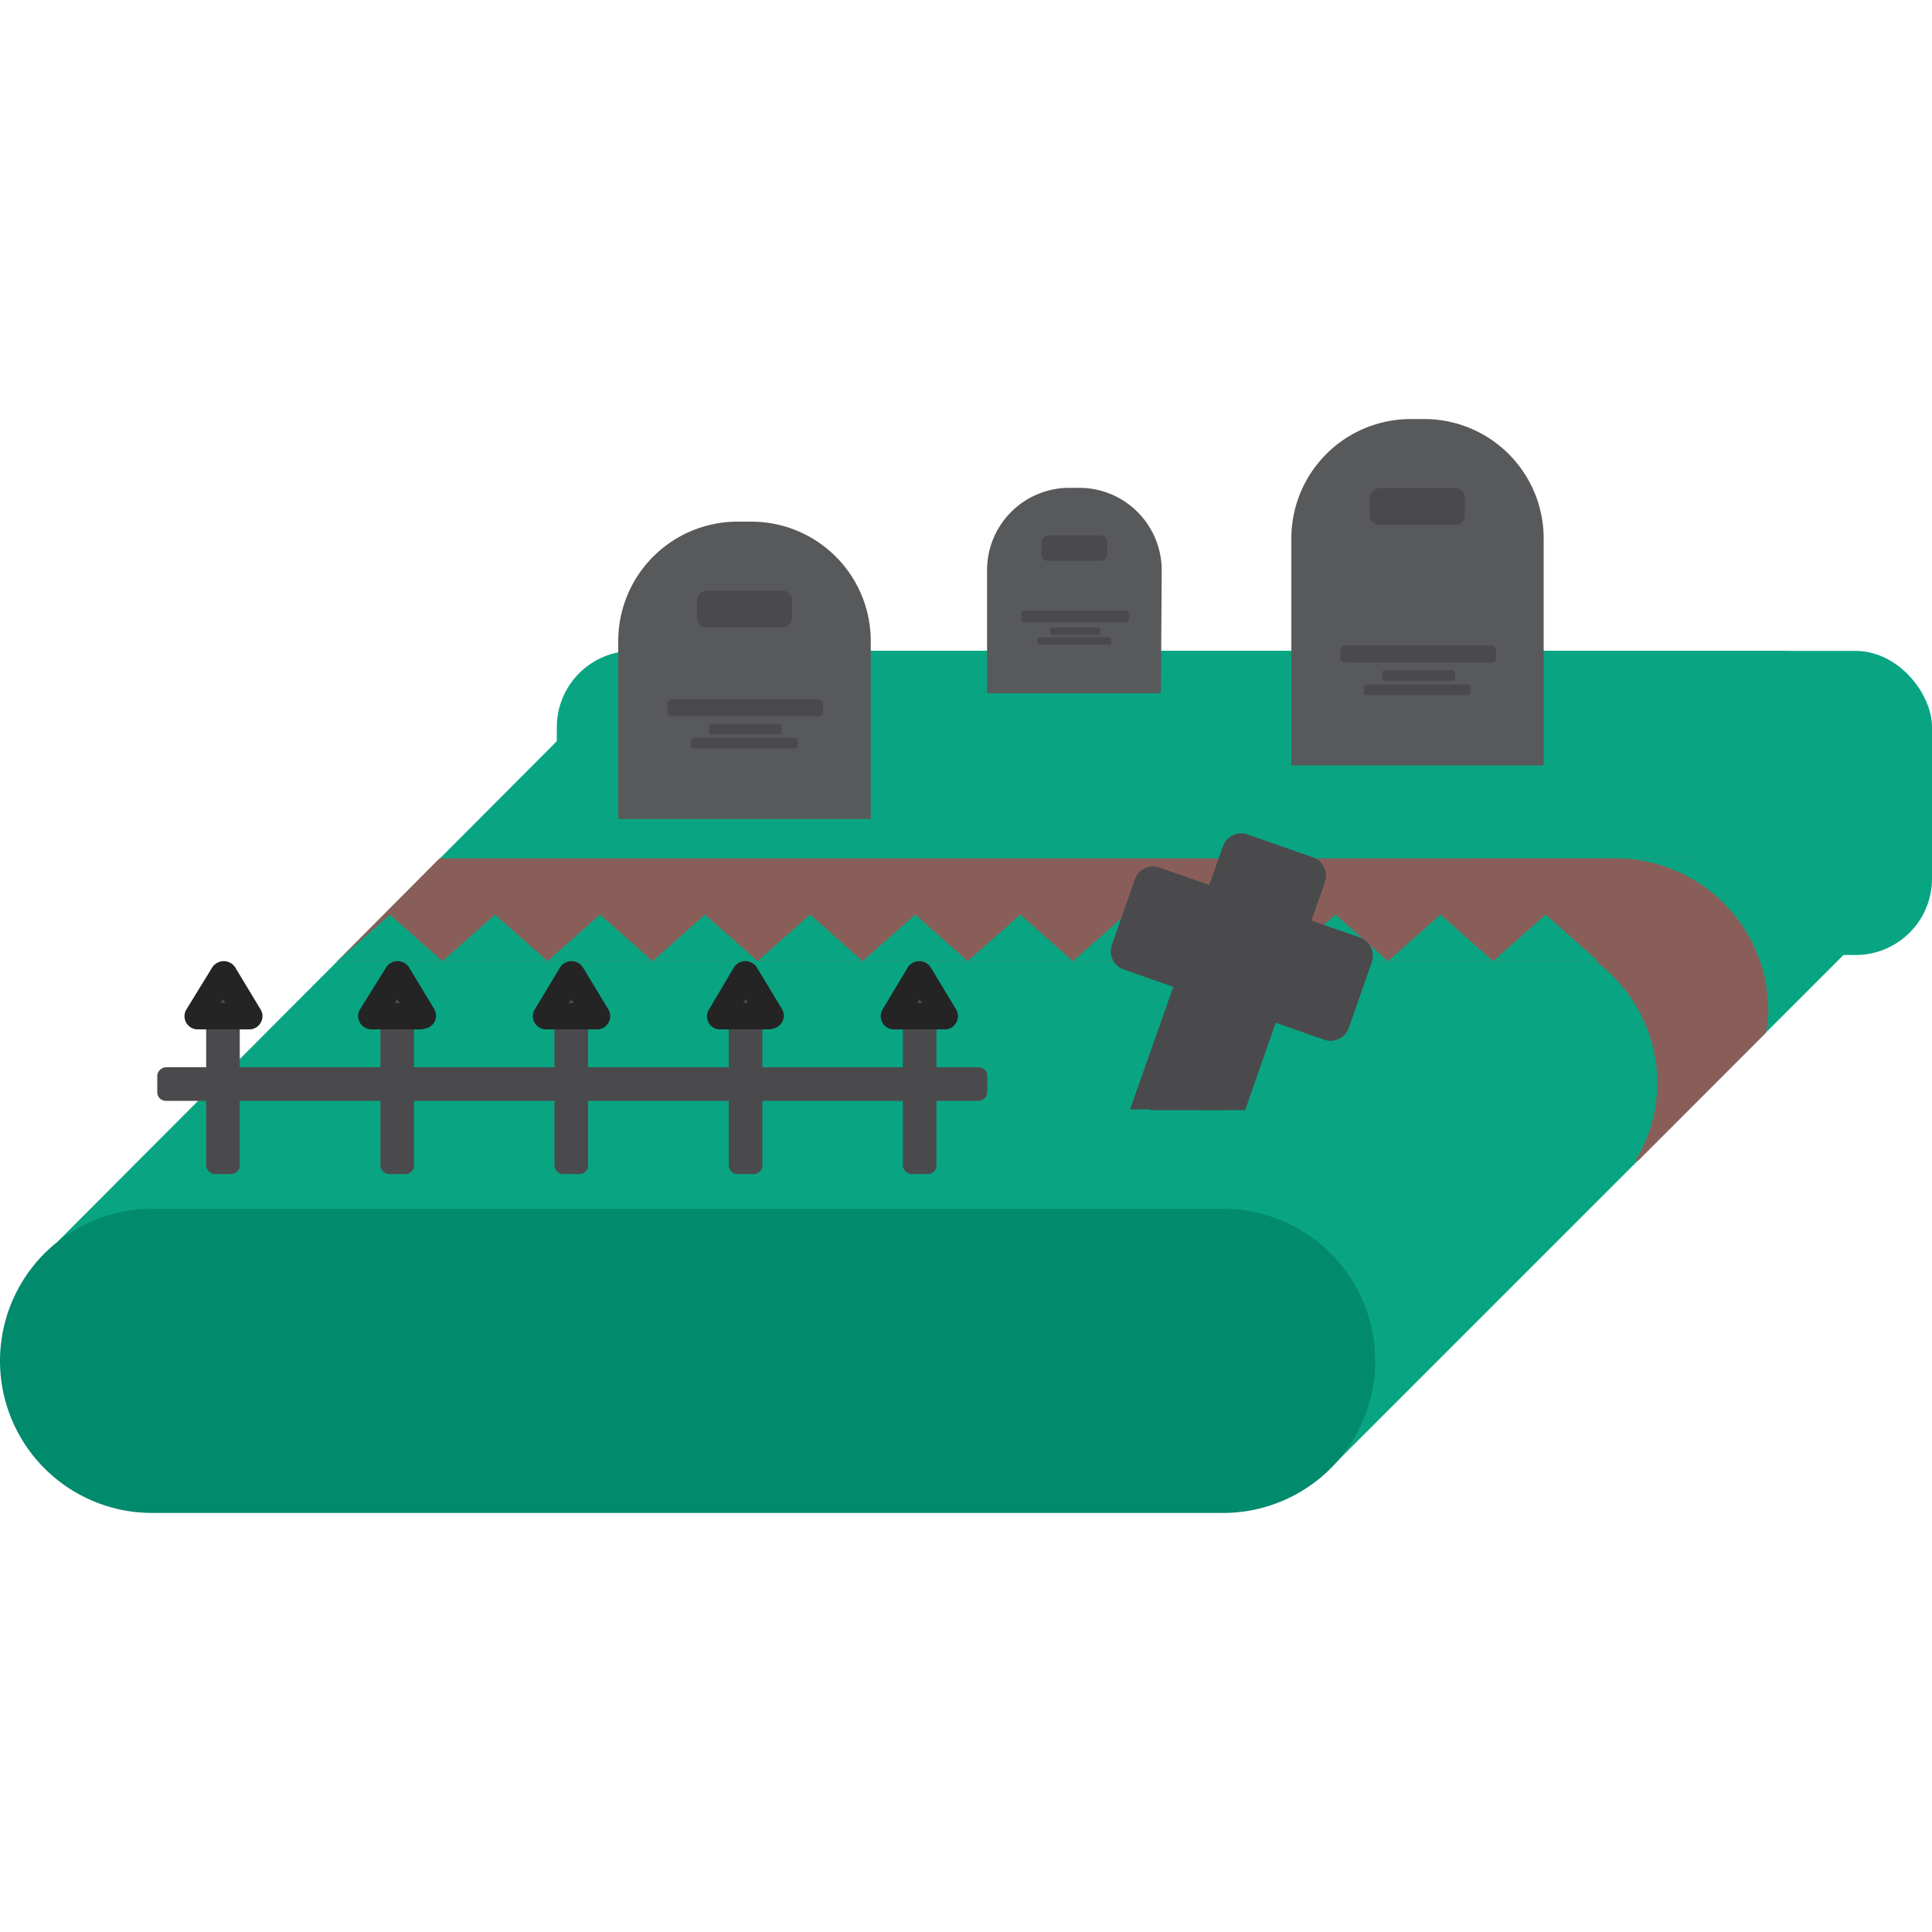 <svg id="Layer_1" data-name="Layer 1" xmlns="http://www.w3.org/2000/svg" viewBox="0 0 100 100"><defs><style>.cls-1{fill:#09a582;}.cls-2{fill:#028a6d;}.cls-3{fill:#58595b;}.cls-4{fill:#4a4a4c;}.cls-5{fill:#895e59;}.cls-6{fill:#242424;}</style></defs><title>graveyard</title><rect class="cls-1" x="28.82" y="33.69" width="71.18" height="15.74" rx="3.95" ry="3.95"/><polyline class="cls-1" points="69.09 75.76 97.54 47.31 97.54 37.56 95.81 35.08 51.73 56.48"/><path class="cls-1" d="M31.18,36,3,64.25H68.14L97,35.39h-.07a7.74,7.74,0,0,0-4.81-1.7H36.69a7.77,7.77,0,0,0-3.61.92"/><path class="cls-2" d="M63.31,62.57H7.87a7.87,7.87,0,0,0,0,15.74H63.31a7.87,7.87,0,1,0,0-15.74Z"/><path class="cls-3" d="M45.07,33.15A6.18,6.18,0,0,0,38.91,27h-.77A6.18,6.18,0,0,0,32,33.15v9.24H45.07Z"/><rect class="cls-4" x="37.57" y="29.06" width="1.9" height="4.92" rx="0.48" ry="0.48" transform="translate(70.05 -7) rotate(90)"/><rect class="cls-4" x="34.54" y="36.19" width="8.06" height="0.88" rx="0.22" ry="0.22"/><rect class="cls-4" x="36.7" y="37.46" width="3.77" height="0.55" rx="0.14" ry="0.14"/><rect class="cls-4" x="35.76" y="38.19" width="5.53" height="0.55" rx="0.14" ry="0.14"/><path class="cls-3" d="M60.13,29.5a4.27,4.27,0,0,0-4.26-4.25h-.53a4.26,4.26,0,0,0-4.25,4.25v6.38h9Z"/><rect class="cls-4" x="54.95" y="26.68" width="1.31" height="3.4" rx="0.33" ry="0.33" transform="translate(83.99 -27.23) rotate(90)"/><rect class="cls-4" x="52.86" y="31.6" width="5.57" height="0.61" rx="0.15" ry="0.15"/><rect class="cls-4" x="54.35" y="32.48" width="2.6" height="0.38" rx="0.1" ry="0.1"/><rect class="cls-4" x="53.7" y="32.98" width="3.82" height="0.38" rx="0.1" ry="0.1"/><path class="cls-3" d="M79.9,27.85a6.18,6.18,0,0,0-6.16-6.16H73a6.18,6.18,0,0,0-6.16,6.16V39.62H79.9Z"/><rect class="cls-4" x="72.4" y="23.76" width="1.9" height="4.92" rx="0.48" ry="0.48" transform="translate(99.58 -47.13) rotate(90)"/><rect class="cls-4" x="69.38" y="33.41" width="8.06" height="0.88" rx="0.22" ry="0.22"/><rect class="cls-4" x="71.54" y="34.69" width="3.77" height="0.55" rx="0.14" ry="0.14"/><rect class="cls-4" x="70.59" y="35.42" width="5.53" height="0.55" rx="0.14" ry="0.14"/><polygon class="cls-5" points="87.96 44.43 22.75 44.43 17.46 49.75 82.65 49.75 86.87 45.53 87.96 44.43"/><path class="cls-1" d="M86.87,45.53,88,44.43H81.84A7.77,7.77,0,0,1,86.44,46Z"/><polygon class="cls-1" points="17.46 49.75 22.9 49.75 20.18 47.34 17.46 49.75"/><polygon class="cls-1" points="22.9 49.75 28.34 49.75 25.62 47.34 22.9 49.75"/><polygon class="cls-1" points="28.34 49.75 33.78 49.75 31.06 47.34 28.34 49.75"/><polygon class="cls-1" points="33.78 49.75 39.21 49.75 36.49 47.34 33.78 49.75"/><polygon class="cls-1" points="39.21 49.75 44.65 49.75 41.93 47.34 39.21 49.75"/><polygon class="cls-1" points="44.65 49.75 50.09 49.75 47.37 47.34 44.65 49.75"/><polygon class="cls-1" points="50.09 49.75 55.53 49.75 52.81 47.34 50.09 49.75"/><polygon class="cls-1" points="55.53 49.75 60.97 49.75 58.25 47.34 55.53 49.75"/><polygon class="cls-1" points="60.97 49.75 66.41 49.75 63.69 47.34 60.97 49.75"/><rect class="cls-4" x="10.67" y="52.01" width="1.74" height="8.76" rx="0.44" ry="0.44"/><polygon class="cls-4" points="10.21 52.6 12.87 52.6 11.54 50.4 10.21 52.6"/><path class="cls-6" d="M12.87,53.28H10.21a.68.68,0,0,1-.58-1L11,50.05a.71.71,0,0,1,1.16,0l1.33,2.2a.66.66,0,0,1,0,.69A.67.67,0,0,1,12.87,53.28Zm-1.46-1.36h.26l-.13-.21Z"/><rect class="cls-4" x="19.69" y="52.01" width="1.74" height="8.76" rx="0.44" ry="0.44"/><polygon class="cls-4" points="19.23 52.6 21.89 52.6 20.56 50.4 19.23 52.6"/><path class="cls-6" d="M21.89,53.28H19.23a.7.7,0,0,1-.6-.34.68.68,0,0,1,0-.69L20,50.05a.71.71,0,0,1,1.16,0l1.33,2.2a.68.68,0,0,1-.58,1Zm-1.46-1.36h.26l-.13-.21Z"/><rect class="cls-4" x="28.7" y="52.01" width="1.74" height="8.76" rx="0.44" ry="0.44"/><polygon class="cls-4" points="28.24 52.6 30.9 52.6 29.57 50.4 28.24 52.6"/><path class="cls-6" d="M30.9,53.28H28.24a.68.68,0,0,1-.58-1L29,50.05a.71.71,0,0,1,1.16,0l1.33,2.2a.68.68,0,0,1,0,.69A.67.67,0,0,1,30.9,53.28Zm-1.46-1.36h.26l-.13-.21Z"/><rect class="cls-4" x="37.72" y="52.01" width="1.74" height="8.76" rx="0.44" ry="0.44"/><polygon class="cls-4" points="37.26 52.6 39.92 52.6 38.59 50.4 37.26 52.6"/><path class="cls-6" d="M39.92,53.28H37.26a.67.67,0,0,1-.58-1L38,50.05a.71.71,0,0,1,1.16,0l1.33,2.2a.68.68,0,0,1-.58,1Zm-1.46-1.36h.25l-.12-.21Z"/><rect class="cls-4" x="46.73" y="52.01" width="1.74" height="8.76" rx="0.44" ry="0.44"/><polygon class="cls-4" points="46.27 52.6 48.93 52.6 47.6 50.4 46.27 52.6"/><path class="cls-6" d="M48.93,53.28H46.27a.67.67,0,0,1-.59-.34.68.68,0,0,1,0-.69L47,50.05a.71.71,0,0,1,1.16,0l1.33,2.2a.68.68,0,0,1,0,.69A.67.67,0,0,1,48.93,53.28Zm-1.46-1.36h.26l-.13-.21Z"/><rect class="cls-4" x="28.75" y="34.63" width="1.74" height="42.96" rx="0.44" ry="0.44" transform="translate(85.73 26.49) rotate(90)"/><path class="cls-5" d="M83.66,44.43H76.54L68.78,48.2h9.13a7.89,7.89,0,0,1,7.87,7.87,7.7,7.7,0,0,1-1.13,4h.15l6.61-6.62a7.1,7.1,0,0,0,.12-1.14A7.9,7.9,0,0,0,83.66,44.43Z"/><polygon class="cls-1" points="71.84 49.75 77.28 49.75 74.56 47.34 71.84 49.75"/><polygon class="cls-1" points="77.28 49.75 82.72 49.75 80 47.34 77.28 49.75"/><polygon class="cls-1" points="66.41 49.75 71.84 49.75 69.13 47.34 66.41 49.75"/><polygon class="cls-4" points="67.61 45.32 64.2 44.13 59.53 57.46 63.36 57.46 67.61 45.32"/><path class="cls-4" d="M60.7,57.14,64.81,45.4l1.53.53-4,11.53h2.11l4.13-11.81a1,1,0,0,0-.61-1.27l-3.4-1.19a1,1,0,0,0-1.27.61L58.49,57.42v0h3.12Z"/><rect class="cls-4" x="62.48" y="43.85" width="3.61" height="11.01" transform="translate(132.1 4.99) rotate(109.29)"/><path class="cls-4" d="M68.55,53.82,58.16,50.18a1,1,0,0,1-.61-1.27l1.19-3.4A1,1,0,0,1,60,44.9L70.4,48.53A1,1,0,0,1,71,49.8l-1.19,3.41A1,1,0,0,1,68.55,53.82Zm-8.79-5.19,8.51,3,.53-1.53-8.51-3Z"/></svg>